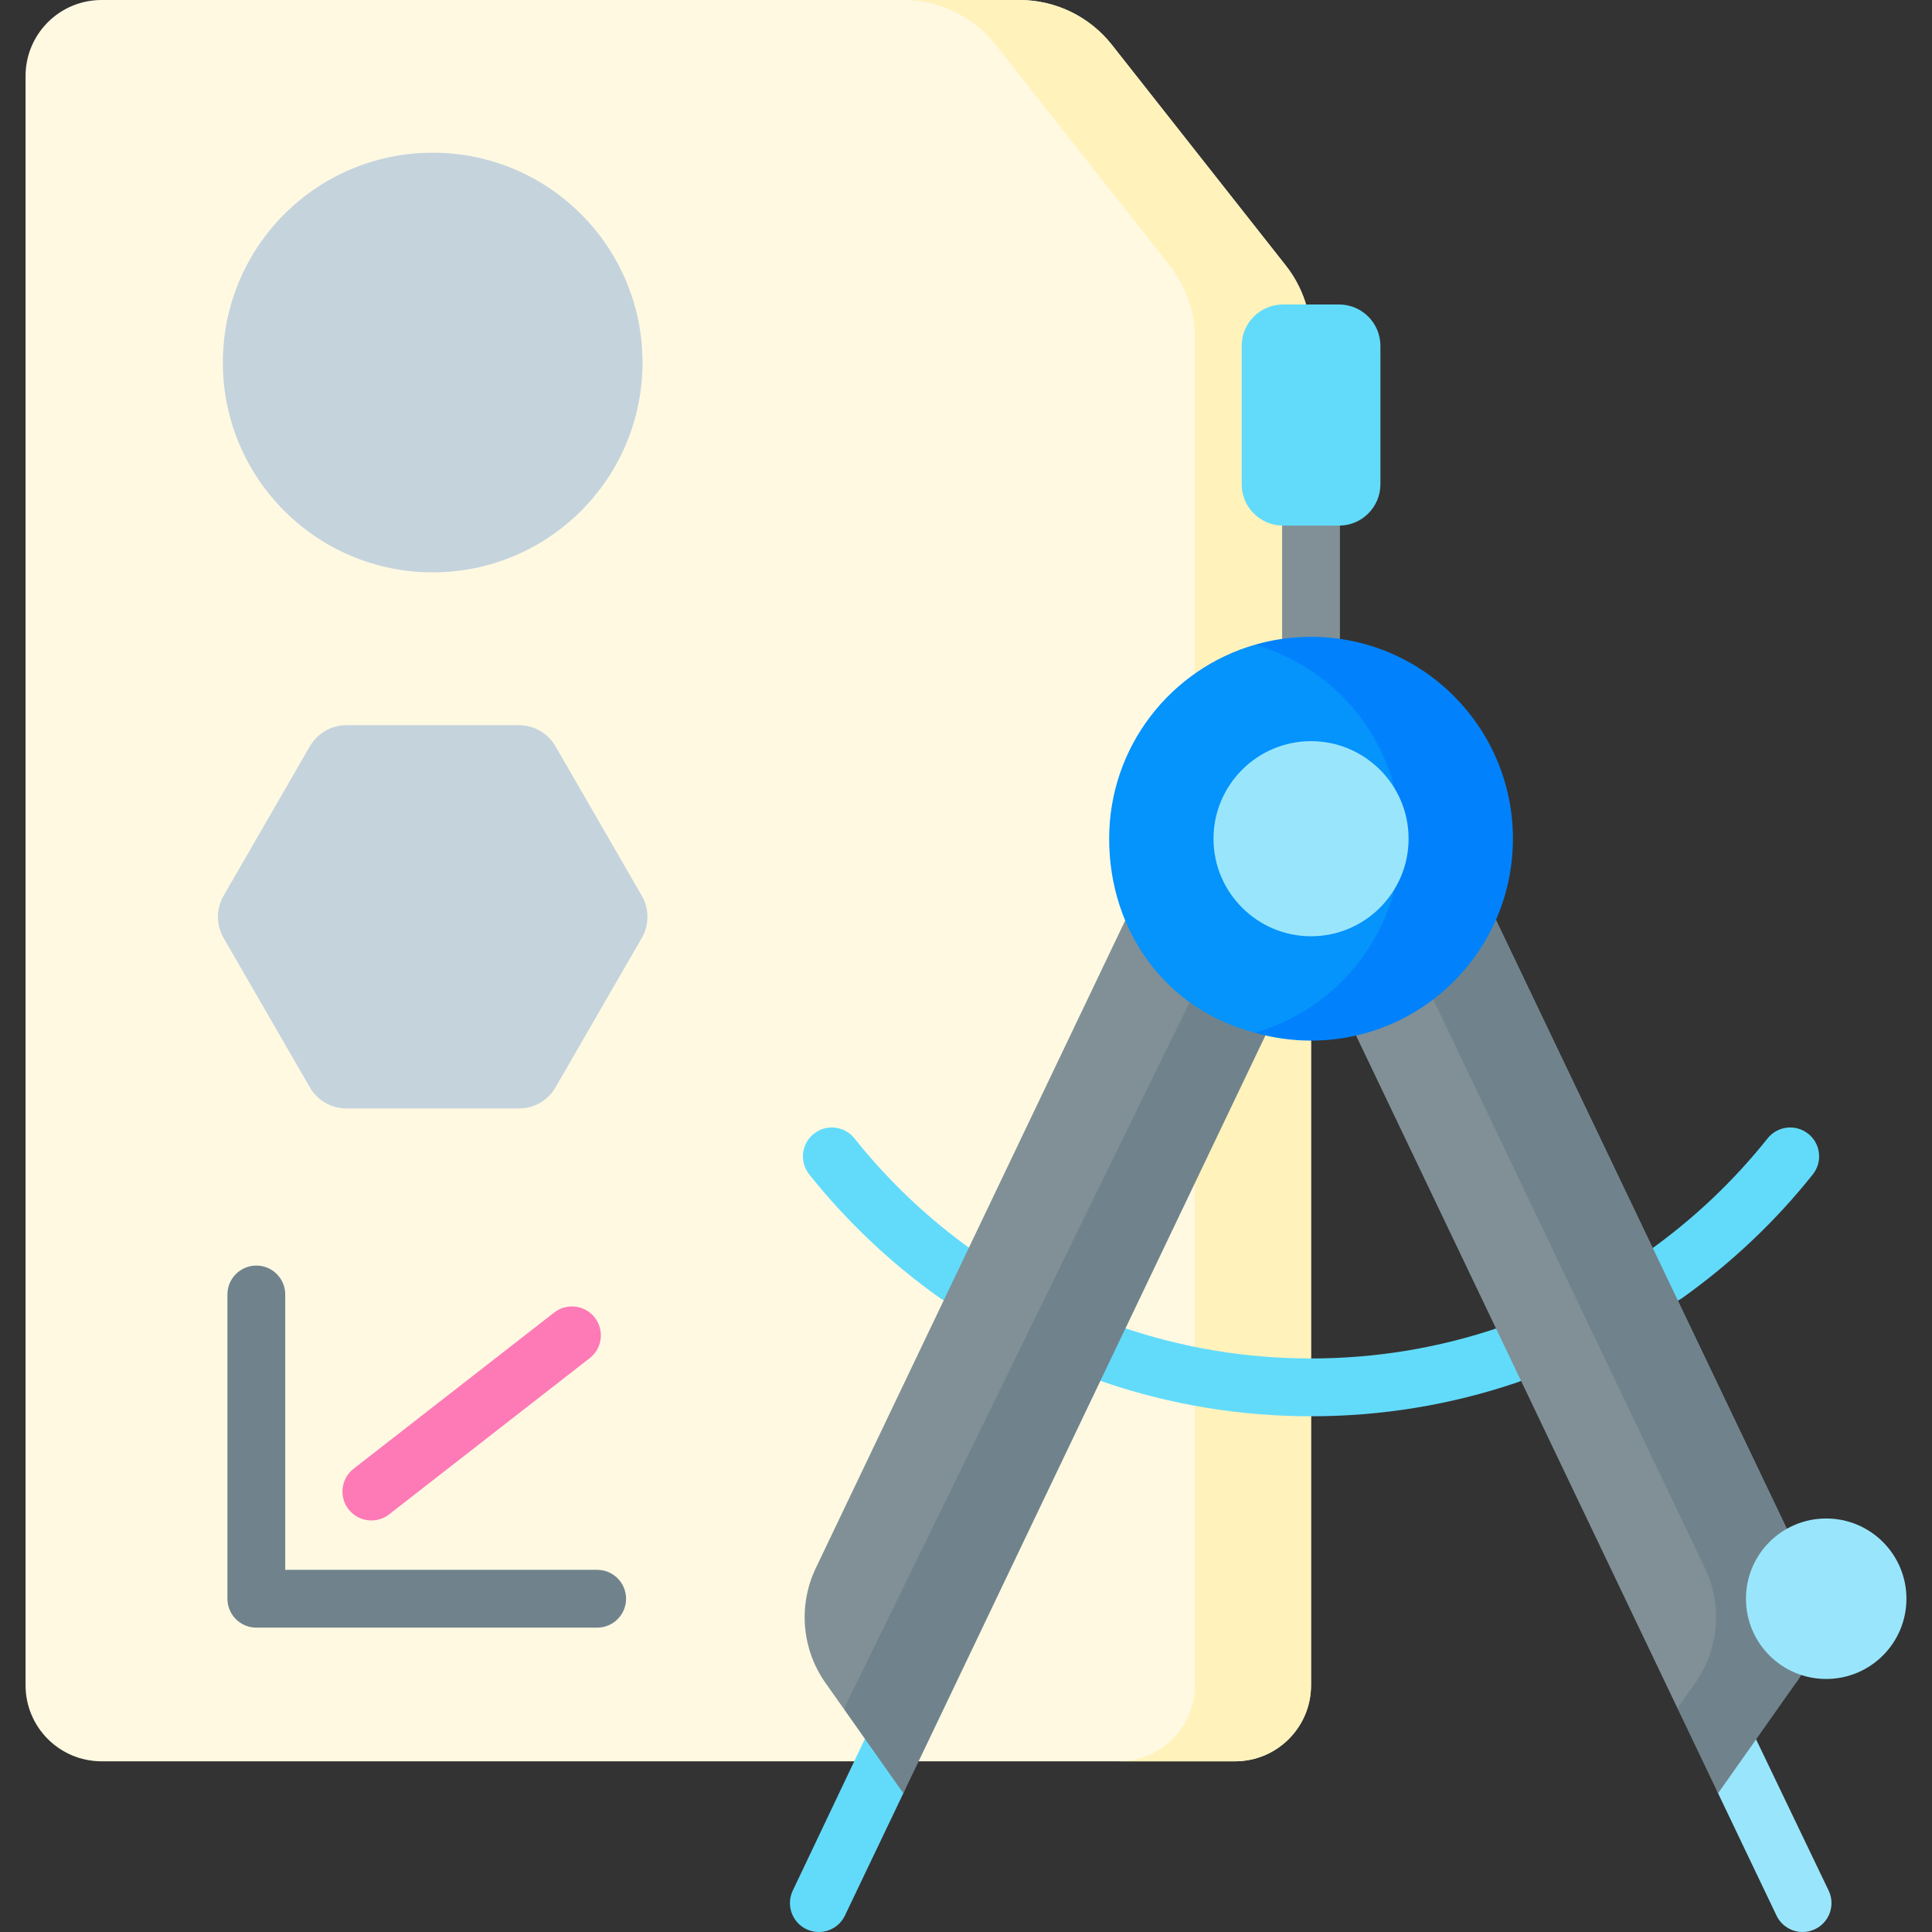 <svg id="Capa_1" enable-background="new 0 0 512 512" viewBox="0 0 512 512" xmlns="http://www.w3.org/2000/svg"><rect x="0" y="0" width="512" height="512" fill="#333333" stroke="none"/><g><path d="m327.294 466.763h-300.376c-11.126 0-20.146-9.02-20.146-20.146v-426.471c0-11.126 9.02-20.146 20.146-20.146h243.258c9.552 0 18.577 4.379 24.488 11.882l46.089 58.498c4.332 5.498 6.687 12.294 6.687 19.293v356.944c0 11.127-9.019 20.146-20.146 20.146z" fill="#fff9e2"/><path d="m347.436 89.669v356.952c0 11.123-9.019 20.142-20.142 20.142h-30.775c11.123 0 20.142-9.019 20.142-20.142v-356.952c0-6.997-2.359-13.789-6.69-19.294l-46.086-58.496c-5.914-7.497-14.933-11.879-24.483-11.879h30.775c9.55 0 18.579 4.382 24.483 11.879l46.096 58.496c4.331 5.505 6.68 12.298 6.68 19.294z" fill="#fff2bb"/><g><path d="m347.44 176.426c-4.231 0-7.661-3.429-7.661-7.661v-29.473c0-4.231 3.43-7.661 7.661-7.661s7.661 3.429 7.661 7.661v29.473c0 4.232-3.43 7.661-7.661 7.661z" fill="#809096"/></g><g fill="#62dbfb"><path d="m347.436 375.327c-18.816 0-37.312-3.059-54.977-9.093-4.004-1.368-6.141-5.722-4.773-9.726s5.722-6.14 9.725-4.773c16.066 5.488 32.897 8.271 50.024 8.271 17.096 0 33.88-2.766 49.886-8.221 4.003-1.367 8.357.774 9.722 4.779s-.775 8.358-4.78 9.722c-17.599 6-36.046 9.041-54.827 9.041z"/><path d="m441.341 345.432c-2.396 0-4.755-1.121-6.25-3.223-2.452-3.447-1.644-8.23 1.804-10.682 11.875-8.444 22.487-18.485 31.542-29.847 2.636-3.309 7.458-3.854 10.765-1.217 3.309 2.636 3.853 7.456 1.216 10.765-9.947 12.482-21.604 23.513-34.645 32.786-1.346.957-2.896 1.418-4.432 1.418z"/><path d="m253.399 345.329c-1.537 0-3.087-.461-4.434-1.419-12.969-9.227-24.58-20.223-34.51-32.681-2.637-3.309-2.093-8.128 1.215-10.766 3.308-2.637 8.128-2.093 10.765 1.216 9.04 11.341 19.608 21.349 31.411 29.747 3.448 2.453 4.254 7.236 1.801 10.683-1.493 2.1-3.853 3.22-6.248 3.22z"/></g><path d="m444.532 452.678 31.402-6.676c6.302-8.935 7.286-20.578 2.572-30.443l-85.5-178.958-42.101 20.114z" fill="#809096"/><path d="m477.707 512c-2.859 0-5.603-1.608-6.917-4.36l-15.479-32.398c-1.824-3.817-.208-8.391 3.609-10.215 3.819-1.823 1.95-13.499 3.774-9.683l21.92 45.691c1.824 3.817.208 8.391-3.609 10.215-1.067.509-2.192.75-3.298.75z" fill="#99e6fc"/><path d="m475.93 445.998-20.622 29.243-10.776-22.563 4.709-6.68c6.302-8.927 7.283-20.571 2.574-30.438l-80.538-168.583 21.725-10.377 85.502 178.961c4.719 9.866 3.728 21.51-2.574 30.437z" fill="#70838c"/><circle cx="483.961" cy="423.68" fill="#99e6fc" r="21.263"/><path d="m223.632 452.893-4.862-6.891c-6.302-8.935-7.286-20.578-2.572-30.443l85.5-178.958 42.101 20.114z" fill="#809096"/><path d="m216.996 511.999c-1.107 0-2.231-.241-3.297-.75-3.817-1.824-5.433-6.398-3.609-10.215l22.89-48.141c1.824-3.818-1.016 10.31 2.803 12.133 3.817 1.824 5.433 6.398 3.609 10.215l-15.479 32.398c-1.315 2.752-4.058 4.36-6.917 4.36z" fill="#62dbfb"/><path d="m343.8 256.711-104.408 218.53-15.76-22.348 100.557-205.549z" fill="#70838c"/><path d="m354.849 139.293h-14.817c-6.062 0-10.976-4.914-10.976-10.976v-36.649c0-6.062 4.914-10.976 10.976-10.976h14.817c6.062 0 10.976 4.914 10.976 10.976v36.649c0 6.062-4.914 10.976-10.976 10.976z" fill="#62dbfb"/><path d="m388.085 222.267c0 43.365-55.479 51.419-55.479 51.419-23.141-5.894-38.667-26.443-38.667-51.419 0-24.401 16.335-44.985 38.667-51.416 0 0 55.479 5.575 55.479 51.416z" fill="#0593fc"/><path d="m400.938 222.269c0 29.549-23.952 53.501-53.501 53.501-5.148 0-10.122-.725-14.831-2.084 22.338-6.425 38.671-27.016 38.671-51.418s-16.332-44.993-38.671-51.418c4.709-1.358 9.683-2.084 14.831-2.084 29.549.001 53.501 23.953 53.501 53.503z" fill="#0182fc"/><path d="m347.441 248.12c-14.255 0-25.853-11.597-25.853-25.853 0-14.255 11.597-25.853 25.853-25.853s25.853 11.597 25.853 25.853-11.598 25.853-25.853 25.853z" fill="#99e6fc"/><circle cx="114.667" cy="96.074" fill="#c5d3dd" r="55.605"/><path d="m137.531 192.186h-45.728c-3.996 0-7.688 2.132-9.685 5.592l-22.864 39.601c-1.998 3.46-1.998 7.723 0 11.184l22.864 39.601c1.998 3.46 5.69 5.592 9.685 5.592h45.727c3.995 0 7.688-2.132 9.685-5.592l22.864-39.601c1.998-3.46 1.998-7.723 0-11.184l-22.864-39.601c-1.997-3.46-5.689-5.592-9.684-5.592z" fill="#c5d3dd"/><g><g><path d="m158.254 431.341h-90.325c-4.231 0-7.661-3.429-7.661-7.661v-80.631c0-4.231 3.43-7.661 7.661-7.661s7.661 3.429 7.661 7.661v72.971h82.664c4.231 0 7.661 3.429 7.661 7.661s-3.431 7.66-7.661 7.66z" fill="#70838c"/></g><g><path d="m98.418 402.937c-2.282 0-4.539-1.014-6.05-2.953-2.599-3.339-2.001-8.151 1.337-10.751l53.165-41.403c3.34-2.6 8.152-2 10.751 1.337 2.599 3.339 2.001 8.151-1.337 10.751l-53.165 41.403c-1.398 1.088-3.056 1.616-4.701 1.616z" fill="#fe7ab6"/></g></g></g><g/><g/><g/><g/><g/><g/><g/><g/><g/><g/><g/><g/><g/><g/><g/></svg>